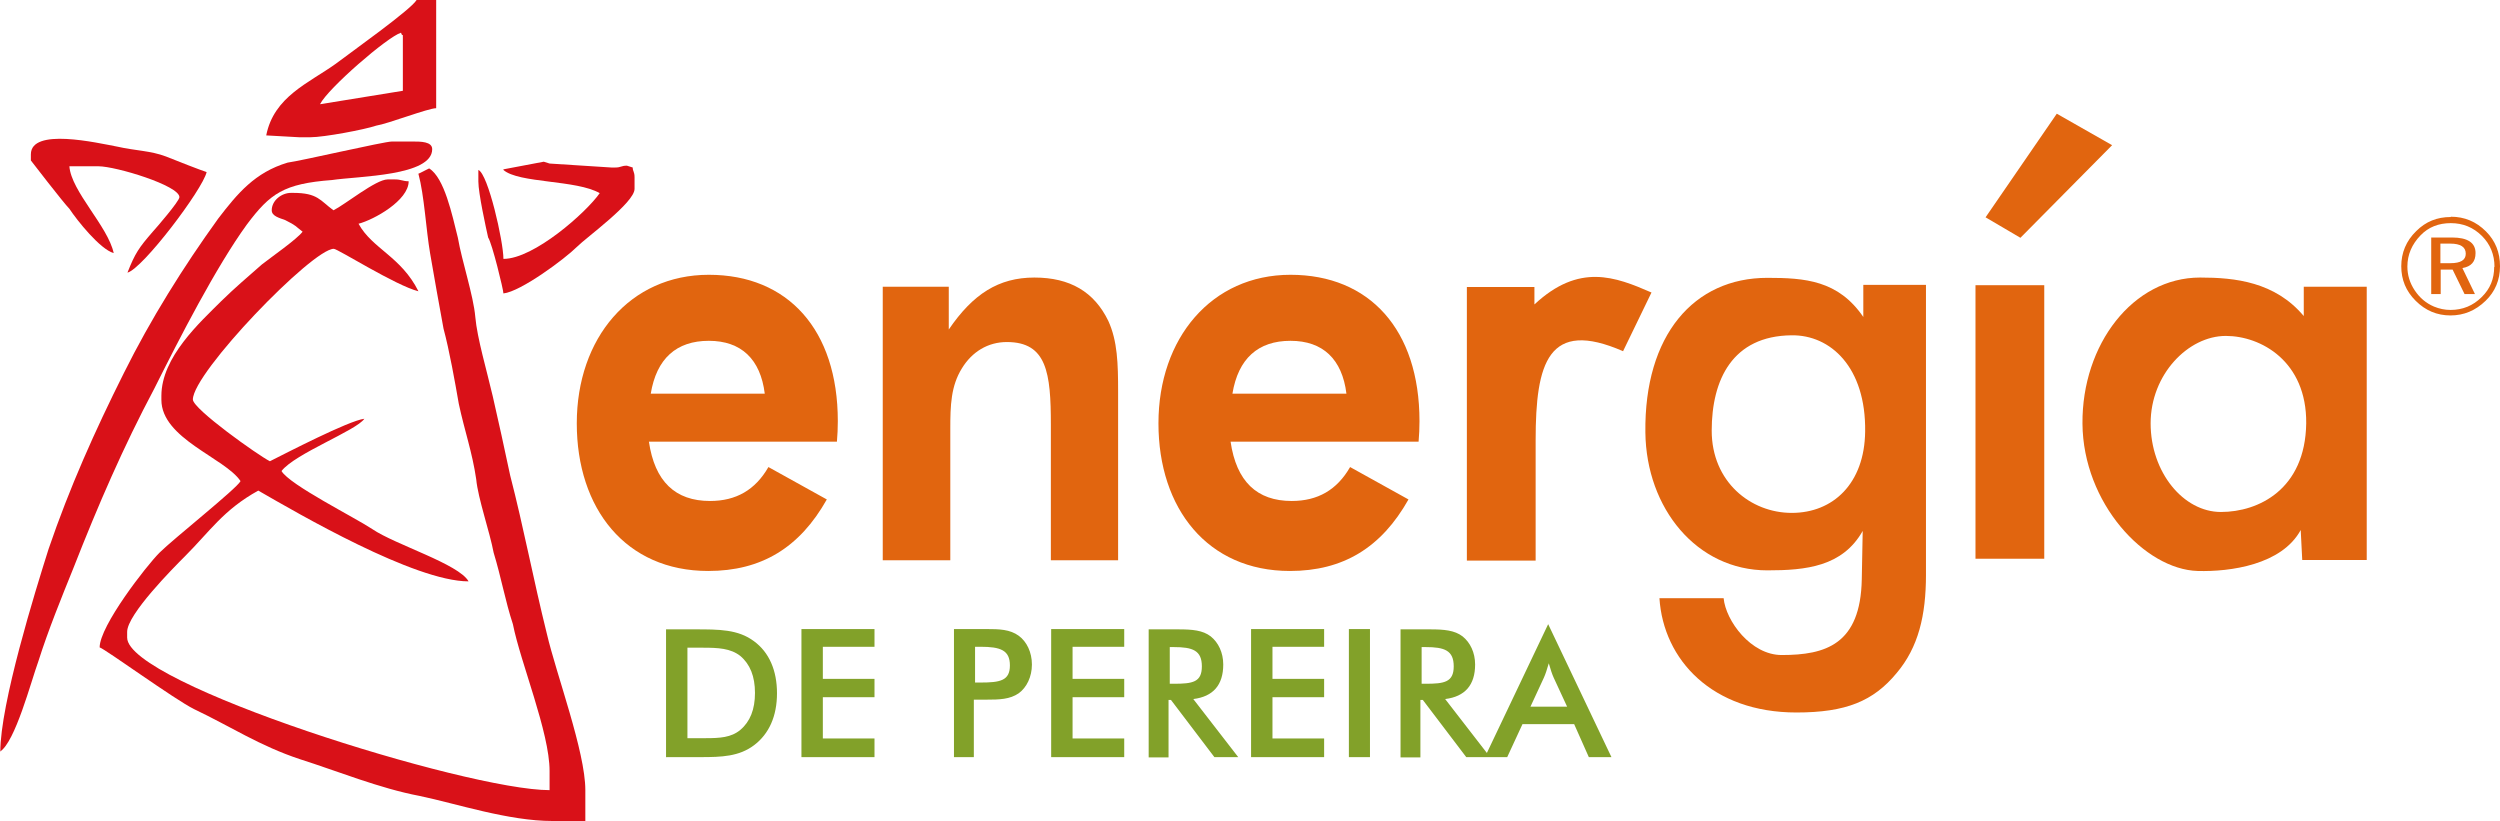 <?xml version="1.0" encoding="UTF-8"?>
<svg xmlns="http://www.w3.org/2000/svg" id="Capa_1" viewBox="0 0 81.79 26.87">
  <defs>
    <style>.cls-1{fill:#e1650f;}.cls-2{fill:#82a129;}.cls-3{fill:#d91118;fill-rule:evenodd;}</style>
  </defs>
  <path class="cls-2" d="m50.07,23.12l.44-.95c.05-.11.1-.26.16-.47.06.21.11.36.16.47l.44.95h-1.19Zm1.92,1.65h.73l-2.07-4.35-2.07,4.35h.73l.5-1.08h1.69l.48,1.08Zm-5.48-2.4v-1.2h.13c.62,0,.92.11.92.63s-.31.57-.92.57h-.13Zm-.04.53h.08l1.42,1.87h.78l-1.47-1.9c.65-.08.98-.46.98-1.13,0-.39-.16-.72-.41-.92-.26-.2-.61-.23-1.06-.23h-.97v4.19h.65v-1.87Zm-2.34,1.87h.69v-4.19h-.69v4.19Zm-3.2,0h2.39v-.61h-1.69v-1.35h1.69v-.6h-1.69v-1.05h1.69v-.58h-2.39v4.19Zm-2.66-2.4v-1.2h.13c.62,0,.92.11.92.63s-.3.57-.92.57h-.13Zm-.04.53h.08l1.42,1.87h.78l-1.47-1.9c.65-.08.98-.46.98-1.13,0-.39-.16-.72-.41-.92-.26-.2-.6-.23-1.06-.23h-.97v4.19h.65v-1.87Zm-3.84,1.87h2.39v-.61h-1.69v-1.35h1.69v-.6h-1.69v-1.05h1.69v-.58h-2.39v4.19Zm-2.49-2.44v-1.17h.18c.65,0,.96.11.96.61s-.32.56-.96.56h-.18Zm-.04.56h.4c.44,0,.78-.01,1.07-.21.26-.19.43-.54.43-.94s-.17-.75-.43-.94c-.29-.21-.63-.22-1.07-.22h-1.05v4.19h.65v-1.88Zm-5.64,1.88h2.39v-.61h-1.69v-1.35h1.69v-.6h-1.69v-1.05h1.69v-.58h-2.39v4.19Zm-3.73-.62v-2.96h.5c.51,0,.91.02,1.23.27.32.27.48.67.48,1.21s-.16.94-.48,1.21c-.3.25-.67.27-1.14.27h-.59Zm-.69.62h1.12c.69,0,1.26-.02,1.75-.39.49-.37.75-.95.75-1.7s-.26-1.34-.75-1.7c-.52-.39-1.14-.39-1.94-.39h-.94v4.19Z"></path>
  <path class="cls-3" d="m14.26,0h-.63c-.19.32-2.15,1.71-2.65,2.09-.88.63-2.02,1.07-2.27,2.34l1.07.06h.38c.44,0,1.77-.25,2.15-.38.38-.06,1.7-.57,1.96-.57V0Zm-3.79,3.41c.25-.51,2.21-2.21,2.65-2.34.06.19.06-.06.06.19v1.71l-2.71.44Z"></path>
  <path class="cls-3" d="m1.01,5.06v.19s1.07,1.39,1.26,1.58c.25.38,1.01,1.33,1.45,1.45-.19-.88-1.39-2.02-1.45-2.84h.95c.57,0,2.65.63,2.65,1.01,0,.13-.76,1.01-.88,1.14-.44.51-.57.69-.82,1.33.5-.13,2.46-2.72,2.59-3.29-.19-.06-1.01-.38-1.33-.51-.5-.19-1.01-.19-1.58-.32-.69-.13-2.84-.63-2.84.25"></path>
  <path class="cls-3" d="m16.47,5.56c.5.44,2.4.32,3.15.76-.44.63-2.15,2.15-3.15,2.15,0-.57-.5-2.78-.82-2.91v.38c0,.38.25,1.52.32,1.83.13.19.5,1.71.5,1.83.57-.06,2.02-1.14,2.4-1.52.32-.32,1.89-1.45,1.89-1.9v-.38c0-.19-.06-.19-.06-.32l-.19-.06c-.19,0-.19.06-.38.06h-.13l-2.02-.13-.19-.06-1.32.25Z"></path>
  <path class="cls-3" d="m0,24.59c.5-.32,1.01-2.28,1.26-2.97.32-1.01.76-2.09,1.14-3.03.82-2.09,1.64-3.98,2.65-5.88.82-1.64,2.02-3.98,3.03-5.37.76-1.01,1.2-1.33,2.78-1.45.88-.13,3.28-.13,3.28-1.01,0-.25-.38-.25-.63-.25h-.69c-.25,0-2.96.63-3.41.69-1.07.32-1.64,1.01-2.27,1.83-1.14,1.58-2.21,3.29-3.09,5.06-.95,1.9-1.77,3.73-2.46,5.75-.44,1.39-1.58,5.06-1.58,6.64"></path>
  <path class="cls-3" d="m13.69,5.69c.19.7.25,1.83.38,2.59.12.7.31,1.77.44,2.47.19.7.38,1.77.5,2.46.19.89.44,1.58.57,2.47.06.63.44,1.71.57,2.4.25.82.38,1.58.63,2.34.25,1.26,1.2,3.54,1.2,4.8v.63c-2.71,0-13.82-3.48-13.82-4.99v-.19c0-.57,1.51-2.09,1.89-2.47.82-.82,1.26-1.52,2.4-2.15,1.32.76,5.11,2.97,6.88,2.97-.32-.57-2.4-1.2-3.15-1.71-.57-.38-2.71-1.45-2.97-1.9.44-.57,2.46-1.33,2.71-1.71-.51.06-2.59,1.14-3.09,1.39-.38-.19-2.52-1.71-2.52-2.02,0-.88,3.91-4.93,4.61-4.93.13,0,2.02,1.2,2.77,1.39-.57-1.14-1.51-1.39-1.96-2.21.5-.13,1.64-.76,1.64-1.39-.19,0-.25-.06-.44-.06h-.25c-.38,0-1.39.82-1.77,1.01-.44-.32-.51-.57-1.32-.57h-.07c-.31,0-.63.25-.63.57,0,.19.25.25.44.32.38.19.32.19.57.38-.19.25-1.01.82-1.33,1.07-.5.44-.88.76-1.33,1.2-.69.69-1.96,1.83-1.96,3.1v.13c0,1.27,2.08,1.9,2.59,2.66-.13.25-2.21,1.9-2.65,2.34-.44.44-1.96,2.4-1.96,3.1.19.06,2.46,1.71,3.09,2.02,1.2.57,2.14,1.2,3.47,1.64,1.2.38,2.59.95,3.91,1.2,1.2.25,2.9.82,4.35.82h1.07v-1.01c0-1.26-.95-3.79-1.26-5.12-.44-1.77-.76-3.48-1.2-5.18-.19-.89-.38-1.77-.57-2.59-.19-.82-.51-1.9-.57-2.59-.06-.7-.44-1.83-.57-2.59-.19-.76-.44-1.96-.94-2.27l-.38.19Z"></path>
  <path class="cls-1" d="m25.01,12.88h-3.72c.19-1.15.84-1.73,1.9-1.73s1.69.6,1.83,1.73m2.36,1.58c.02-.23.03-.45.03-.68,0-3-1.64-4.79-4.22-4.79s-4.32,2.07-4.32,4.86,1.6,4.83,4.3,4.83c1.74,0,2.99-.76,3.88-2.34l-1.91-1.06c-.43.75-1.06,1.11-1.91,1.11-1.14,0-1.81-.64-2-1.94h6.15Z"></path>
  <path class="cls-1" d="m28.89,18.33h2.2v-4.3c0-.77.02-1.4.38-1.98.33-.54.85-.86,1.47-.86,1.31,0,1.44,1.01,1.44,2.71v4.43h2.2v-5.51c0-.93-.02-1.66-.32-2.32-.46-.95-1.25-1.42-2.42-1.42s-2.01.54-2.8,1.7v-1.4h-2.16v8.95Z"></path>
  <path class="cls-1" d="m50.2,9.96v-.57s-2.21,0-2.21,0v8.95h2.25v-3.94c0-2.53.41-3.98,2.86-2.91l.93-1.92c-1.19-.52-2.37-.97-3.83.39"></path>
  <path class="cls-1" d="m63.01,18.8v-9.48h-2.05v1.05c-.82-1.2-1.91-1.28-3.14-1.28-2.4,0-4.03,1.87-3.99,5.06.03,2.48,1.68,4.51,3.99,4.51,1.26,0,2.46-.12,3.12-1.29l-.03,1.58c-.04,2.14-1.19,2.48-2.62,2.48-1.01,0-1.83-1.12-1.9-1.86h-2.1c.13,2.02,1.73,3.74,4.48,3.74,1.62,0,2.52-.37,3.28-1.29.71-.84.96-1.88.96-3.22m-1.99-4.68c-.02,1.7-1.05,2.66-2.4,2.66s-2.62-1.02-2.62-2.69.68-3.1,2.61-3.12c1.28-.02,2.44,1.05,2.41,3.15"></path>
  <path class="cls-1" d="m64.63,18.28h2.25v-8.95h-2.25v8.95Zm4.47-13.53l-1.81-1.03-2.33,3.39,1.14.67,3-3.03Z"></path>
  <path class="cls-1" d="m75.45,13.85c-.03,2.16-1.56,2.9-2.79,2.9s-2.3-1.3-2.3-2.9,1.23-2.86,2.46-2.86c1.15,0,2.65.83,2.63,2.86m1.98,4.48v-8.95h-2.06v.96c-.94-1.12-2.25-1.26-3.39-1.26-2.2,0-3.87,2.19-3.85,4.78.02,2.6,2.04,4.77,3.77,4.82,1.06.03,2.75-.2,3.37-1.34l.05.98h2.11Z"></path>
  <path class="cls-1" d="m44.04,12.88h-3.72c.19-1.15.84-1.73,1.9-1.73s1.69.6,1.83,1.73m2.36,1.58c.02-.23.03-.45.03-.68,0-3-1.64-4.79-4.22-4.79s-4.32,2.07-4.32,4.86,1.61,4.83,4.3,4.83c1.74,0,2.99-.76,3.88-2.34l-1.91-1.06c-.43.75-1.06,1.11-1.91,1.11-1.14,0-1.81-.64-2-1.94h6.15Z"></path>
  <path class="cls-1" d="m80.18,7.09c.45,0,.83.16,1.15.48.31.31.46.69.46,1.14s-.16.83-.47,1.13c-.33.32-.71.48-1.15.48s-.82-.16-1.14-.48c-.32-.32-.47-.69-.47-1.13s.16-.83.49-1.15c.31-.31.68-.46,1.13-.46m1.43,1.63c0-.4-.14-.74-.41-1.01-.28-.28-.62-.42-1.02-.42s-.73.13-.99.4c-.28.29-.43.63-.43,1.02,0,.28.08.54.24.78.16.24.37.42.63.53.17.07.35.11.54.11.4,0,.74-.14,1.02-.42.28-.27.41-.6.41-.99m-1.38-.96c.51,0,.77.17.77.51,0,.28-.14.44-.43.49l.41.85h-.34l-.39-.8h-.39v.8h-.31v-1.85h.68Zm-.06.2h-.32v.64h.33c.33,0,.5-.1.5-.31,0-.22-.17-.33-.51-.33"></path>
</svg>
